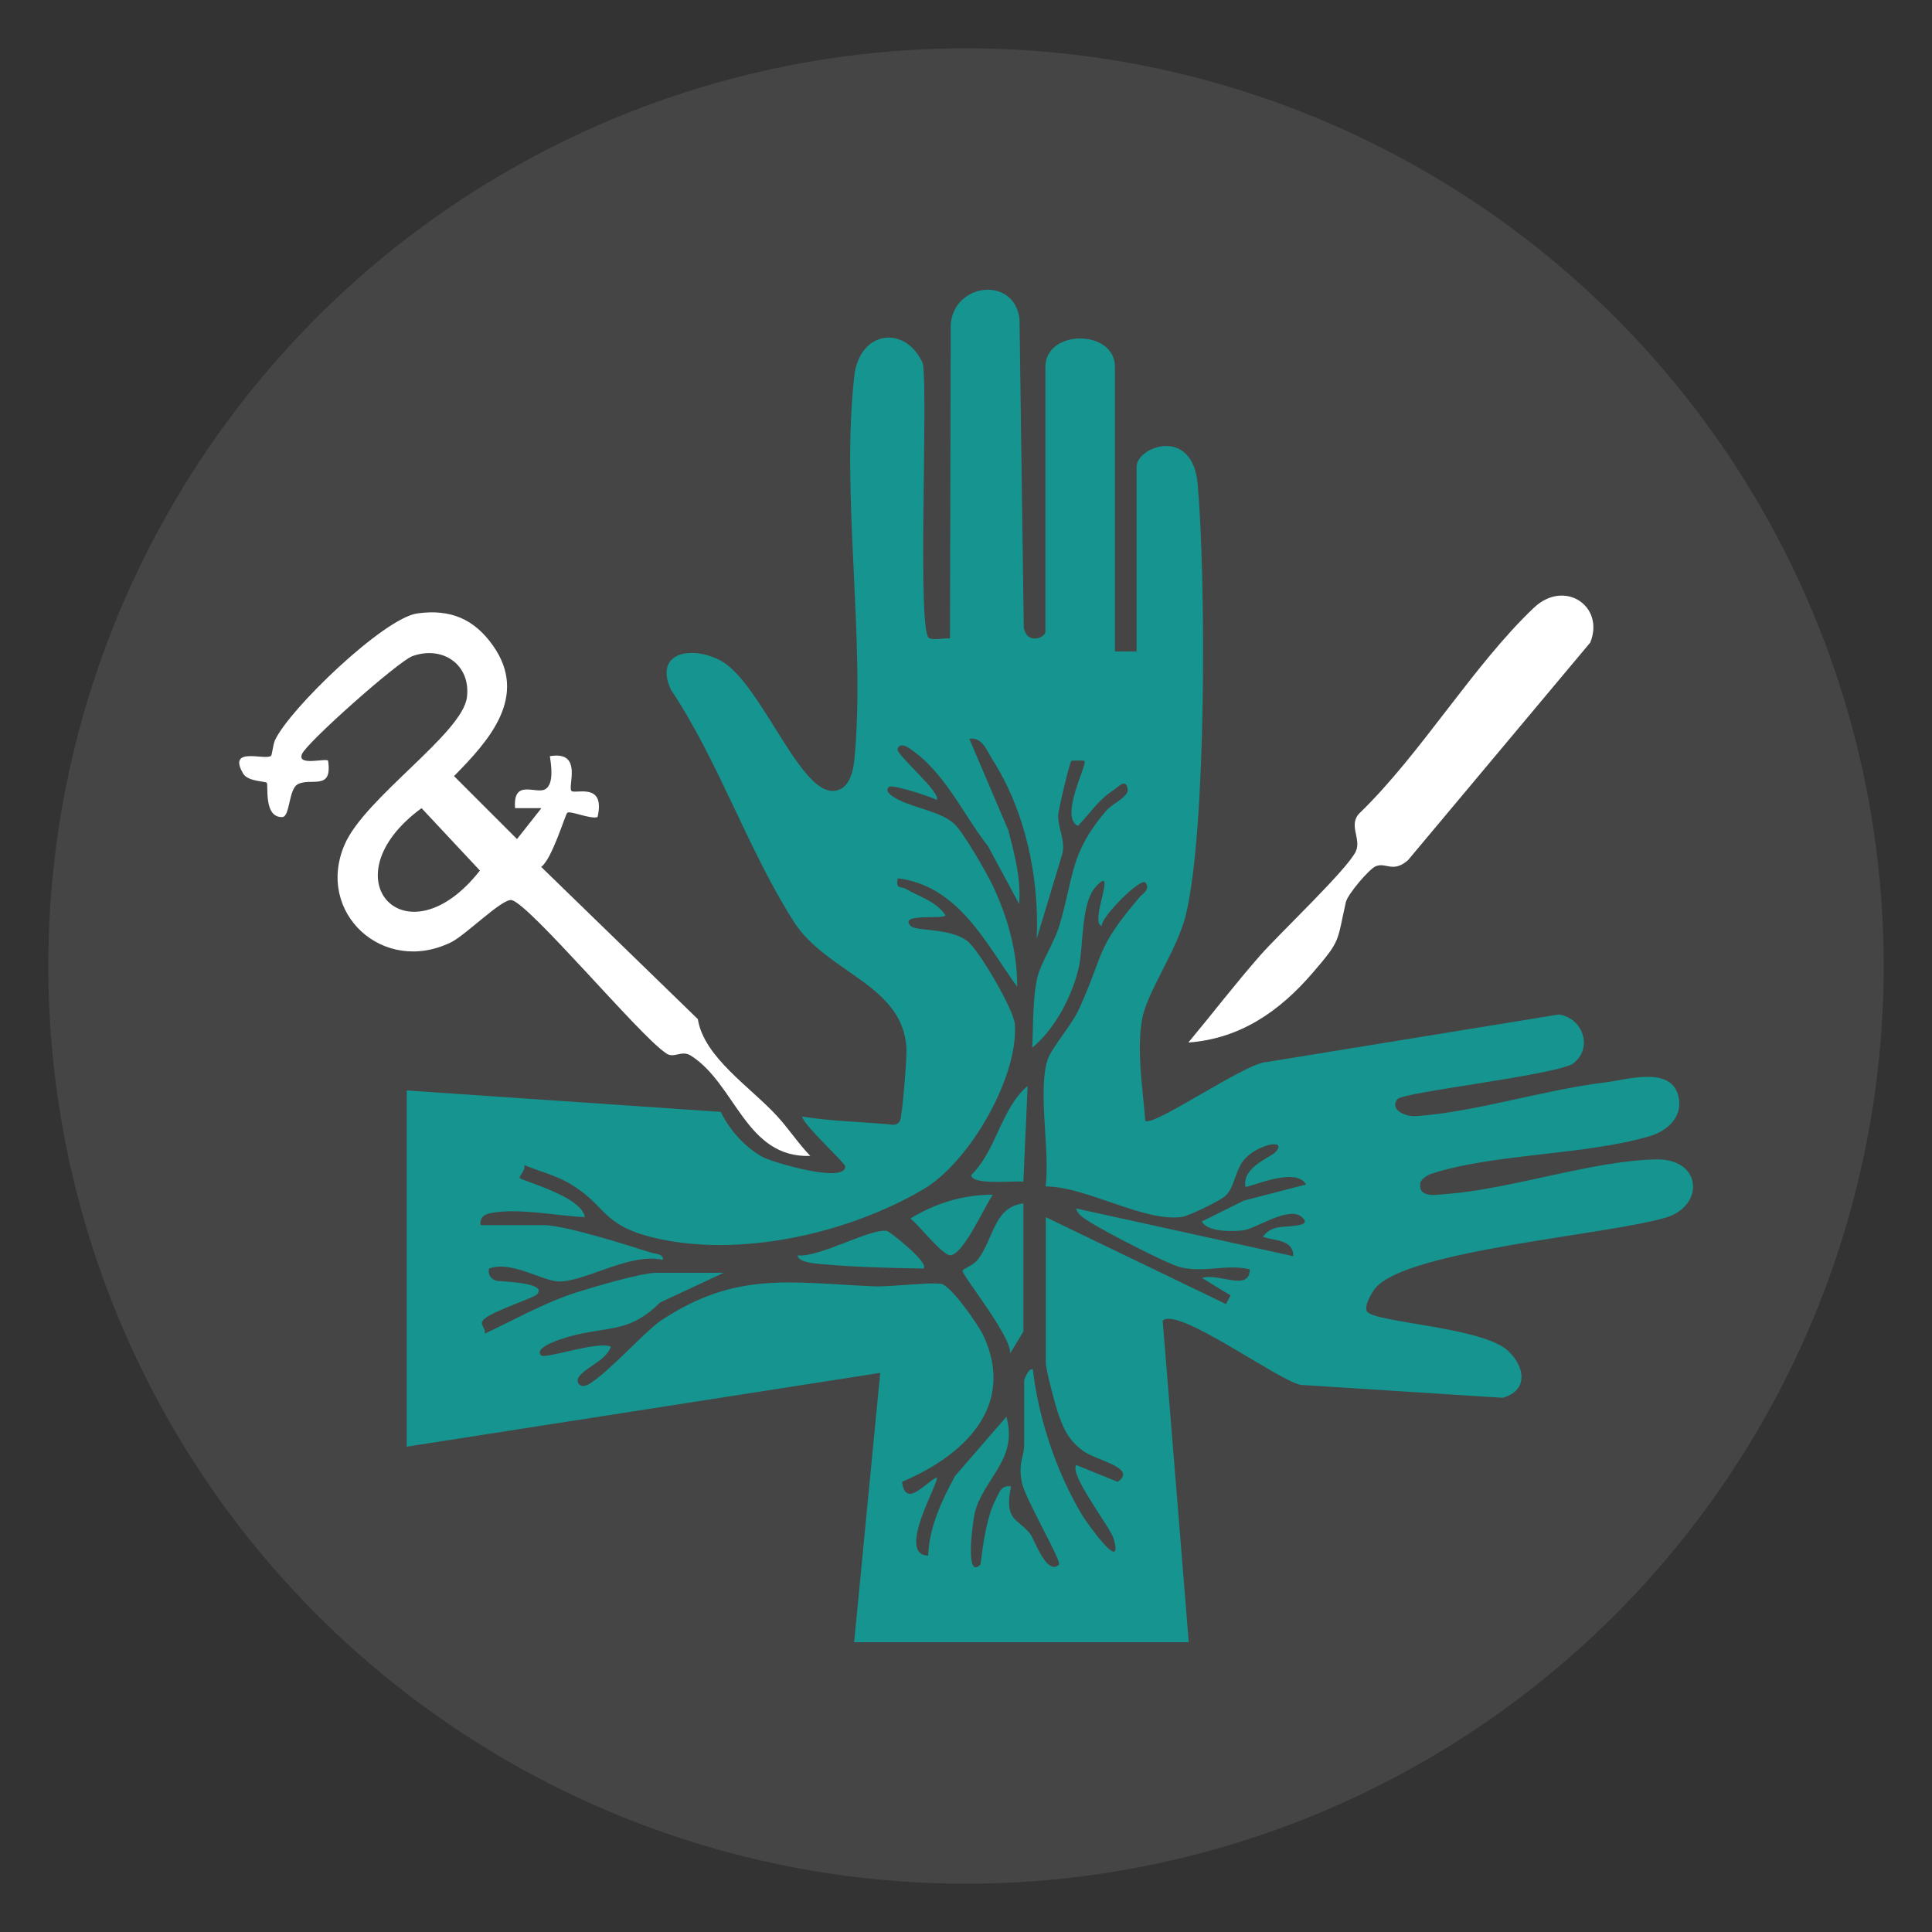 <svg xmlns="http://www.w3.org/2000/svg" id="Layer_1" data-name="Layer 1" viewBox="0 0 100 100"><rect x="0" y="0" width="100" height="100" fill="#333333" stroke="none"/><defs><style>      .cls-1 {        fill: #fff;      }      .cls-2 {        fill: none;      }      .cls-3 {        fill: #454545;      }      .cls-4 {        fill: #16948f;      }    </style></defs><rect class="cls-2" width="100" height="100"></rect><circle class="cls-3" cx="50" cy="50" r="47.5"></circle><g><path class="cls-4" d="M21.04,56.44l16.27,1.11c.44.93,1.27,1.86,2.19,2.35.52.27,4.27,1.38,4.25.47,0-.17-2.1-2.07-2.24-2.58,1.47.24,2.97.27,4.45.4.25.02.45.1.62-.17.12-.19.36-3.26.34-3.73-.15-3.32-4.12-3.93-5.81-6.55-2.35-3.65-3.93-8.38-6.39-12.05-.9-1.99,1.17-2.28,2.61-1.48,1.98,1.1,3.96,6.57,5.67,6.72.93.08,1.16-.95,1.23-1.68.57-6.24-.71-13.66-.01-19.8.27-2.35,2.65-2.66,3.55-.63.27,1.72-.3,13.83.31,14.2.23.14.78-.01,1.09.03l.04-16.24c.14-2.17,3.29-2.54,3.56-.3l.22,15.97c.17.93,1.12.51,1.12.23v-13.72c0-1.96,3.6-1.96,3.6,0v14.73h1.12v-9.56c0-1.04,2.89-2.12,3.16.89.43,4.79.47,17.92-.62,22.34-.45,1.81-2.03,4-2.26,5.39-.28,1.65.04,3.58.17,5.23.36.37,5.27-3.05,6.29-3.04l15.11-2.46c1.26.17,1.8,1.76.73,2.55-1.06.61-8.79,1.47-9.08,1.83-.41.51.34.92.98.88,3.04-.21,6.6-1.36,9.74-1.74,1.19-.15,3.37-.84,3.8.63.32,1.08-.5,1.87-1.47,2.15-3.34.99-8.07.89-11.31,1.95-.21.07-.54.29-.56.5-.09.77.83.58,1.37.54,3.37-.26,7.54-1.72,10.83-1.79,2.41-.05,2.52,2.41.52,3.01-3.05.91-13.35,1.68-15.03,3.64-.21.25-.62.97-.44,1.23.41.57,5.97.79,7.3,2.03.88.82,1.06,2.05-.28,2.43l-10.47-.67c-1.22-.27-6.38-4.08-7.13-3.32l1.35,16.64h-17.32l1.35-13.94-24.51,3.82v-18.44ZM24.86,63.41h3.26c1.1,0,4.34,1.03,5.56,1.42.24.08.68.06.63.38-1.68-.38-3.9,1.07-5.31,1.12-.87.03-2.51-1.11-3.69-.67-.06.31.08.54.38.63.16.05,2.71.07,2.1.71-.17.18-2.21.84-2.7,1.25-.36.3.06.41,0,.78,1.56-.73,3.08-1.6,4.73-2.13.88-.28,3.38-1.02,4.15-1.02h3.49l-3.3,1.54c-1.5,1.51-2.56,1.24-4.39,1.68-.29.07-2.26.59-1.75,1.06.21.19,2.98-.78,3.6-.45-.28.71-1.12.96-1.58,1.46-.25.27-.14.53.12.57.62.09,3.16-2.8,4.04-3.38,3.87-2.58,6.72-1.97,11.02-1.78.86.04,3.01-.24,3.52-.12s1.94,2.16,2.19,2.73c1.65,3.67-1.11,6.18-4.24,7.51.18,1.4,1.2.03,1.8-.23.16.2-2.13,4-.45,4.05.06-1.49.7-2.84,1.39-4.12l2.66-3.07c.63,2.23-1.2,3.19-1.64,4.99-.08.33-.54,3.51.3,2.66.13-1.04.31-2.44.79-3.37.18-.35.28-.76.79-.67-.38,1.82.36,1.62,1.01,2.48.2.27.84,2.15,1.47,1.57.17-.16-1.75-3.41-1.92-4.26-.2-1.03.12-1.36.12-1.92v-3.37s.22-.66.45-.56c.29,2.53,1.22,5.3,2.52,7.49.25.42,2.22,3.2,1.66,1.27-.16-.58-2.32-3.33-1.93-3.81l2.14.87c1.04-.72-1.09-1.1-1.77-1.59-.77-.55-1.04-1.15-1.34-2.04-.15-.46-.61-2.19-.61-2.54v-7.53l9.33,4.5.23-.45-1.47-.9c.83-.29,2.45.74,2.47-.45-1.24-.29-2.35.2-3.6-.11-.69-.17-3.94-1.87-4.65-2.32-.28-.18-.65-.37-.74-.72l11.24,2.47c.01-.9-1.03-.78-1.57-1.01.46-.62,1.07-.47,1.68-.57.29-.05.72-.09.34-.44-.66-.61-2.39.6-3.03.68-.52.07-1.89.1-2.15-.46l2.18-1.08,3.21-.83c-.54-.98-3.03.22-3.14.11-.16-1.03,1.3-1.5,1.57-1.8.64-.73-1.03-.37-1.68.46-.41.53-.46,1.36-.9,1.8-.25.25-1.91,1.06-2.28,1.11-1.97.27-4.95-1.58-7.05-1.58.24-1.83-.41-4.85.09-6.52.19-.63,1.27-1.84,1.63-2.64,1.36-2.99.82-3.08,3.16-5.83.14-.16.57-.4.28-.74-.23-.27-2.31,1.79-2.25,2.25-.68-.13.87-3.35-.33-2.01-.75.84-.62,3.02-.85,4.1-.33,1.5-1.23,3.22-2.42,4.21.05-1.08.02-2.64.27-3.66.18-.75.86-1.75,1.14-2.69.76-2.54.52-3.69,2.41-5.91.3-.36,1.18-.73,1.12-1.12-.09-.59-.47-.13-.67,0-.87.56-1.22,1.19-1.91,1.9-.97-.48.52-3.21.34-3.37-.03-.02-.64-.02-.67,0-.11.09-.68,2.56-.69,2.82-.01.67.38,1.3.22,1.98l-1.33,4.41c.14-3.16-.58-6.6-2.3-9.29-.29-.45-.52-1.17-1.19-1.06l2.02,4.73c.32,1.25.67,2.52.56,3.82l-1.61-2.99c-1.34-1.71-2.24-3.87-4.12-5.1-.35-.23-.57-.08-.56.11.02.32,2.29,2.26,2.02,2.59-.35-.18-2.3-.82-2.47-.67-.31.27.37.6.55.69.79.4,2.16.6,2.83,1.22.47.43,1.67,2.52,1.99,3.19.78,1.65,1.28,3.43,1.27,5.25-1.66-2.3-3.03-5.22-6.18-5.62-.12.6.15.39.44.56.72.42,1.51.61,2.03,1.35-.06.25-2.46-.14-1.8.56.27.28,2.04.09,2.93.78.61.47,2.41,3.56,2.46,4.31.18,2.75-2.36,7.13-4.71,8.52-3.9,2.31-9.56,3.59-13.99,2.52-2.76-.67-2.42-1.69-4.38-2.82-.74-.43-1.54-.61-2.32-.94.1.26-.29.6-.23.67.12.16,3.22.95,3.37,2.03-1.45-.07-3.41-.48-4.83-.22-.39.07-.63.24-.56.67Z"></path><path class="cls-1" d="M28.01,41.83h-1.35c-.12-1.57,1.12-.68,1.58-.99.44-.29.29-1.25.22-1.7,1.74-.3.9,1.59,1.12,1.8.19.18,1.77-.48,1.35,1.35-.35.13-1.43-.35-1.57-.22-.11.11-.79,2.41-1.35,2.8l8.11,7.88c.32,1.99,2.73,3.51,4.14,5.06.58.64,1.08,1.4,1.68,2.02-3.34.12-3.86-3.72-6.18-5.19-.52-.33-.9.23-1.36-.18-1.38-.96-6.94-7.61-7.91-7.87-.47-.12-2.38,1.81-3.14,2.18-3.52,1.73-7.04-1.54-5.51-5.06,1.05-2.43,6.11-5.75,6.33-7.63.2-1.68-1.26-2.68-2.82-2.12-.73.26-5.47,4.47-5.72,5.07-.27.64,1.22.2,1.35.34.25,1.6-.91.85-1.58,1.23-.46.26-.39,1.66-.78,1.69-.99.05-.72-1.66-.81-1.77-.07-.09-.97-.06-1.22-.47-.85-1.45,1.15-.67,1.44-.93.05-.04.1-.57.2-.8.75-1.63,5.64-6.33,7.37-6.57s2.95.3,3.92,1.67c1.84,2.62-.18,4.89-2.02,6.75l3.26,3.26,1.24-1.57ZM21.82,41.83c-4.95,3.62-.79,8.09,3.02,3.23l-3.02-3.23Z"></path><path class="cls-1" d="M61.51,53.96c1.24-1.49,2.43-3.04,3.71-4.5.95-1.09,4.55-4.49,4.96-5.4.3-.66-.44-1.39.23-2.01,3.16-3.07,5.85-7.62,8.98-10.59,1.59-1.51,3.69-.08,2.92,1.8l-9.43,11.26c-.79.69-1.14.09-1.68.32-.34.15-1.45,1.45-1.54,1.86-.47,2.07-.23,1.93-1.73,3.67-1.7,1.97-3.73,3.39-6.41,3.59Z"></path><path class="cls-4" d="M52.97,62.29v6.63l-.68,1.13c.05-.9-2.48-4.03-2.47-4.27,0-.1.54-.27.78-.57.84-1.07.83-2.74,2.37-2.92Z"></path><path class="cls-4" d="M52.97,61.16c-.48-.05-2.69.2-2.7-.34,1.32-1.29,1.54-3.45,2.92-4.61l-.22,4.95Z"></path><path class="cls-4" d="M47.8,65.66c-1.74-.03-3.55-.07-5.28-.23-.28-.03-1.2-.08-1.24-.45,1.16.11,3.73-1.4,4.62-1.27.14.02,2.22,1.66,1.9,1.94Z"></path><path class="cls-4" d="M51.39,61.84c-.44.62-1.48,3.01-2.17,3.13-.41.07-1.68-1.6-2.1-1.9,1.3-.79,2.73-1.24,4.27-1.23Z"></path></g></svg>